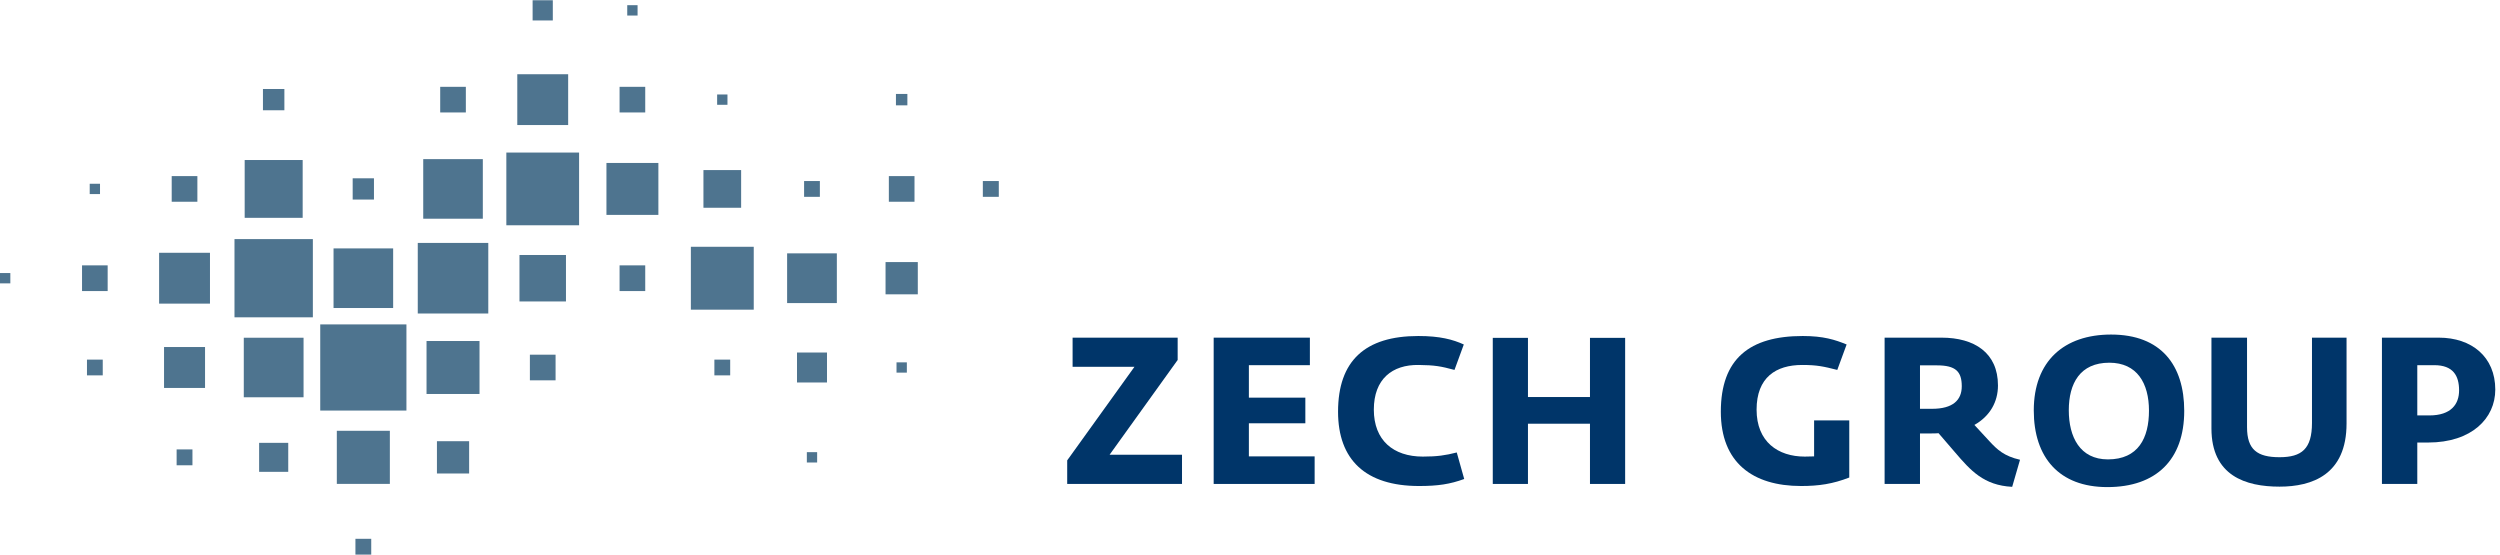 <?xml version="1.0" encoding="UTF-8" standalone="no"?><!DOCTYPE svg PUBLIC "-//W3C//DTD SVG 1.1//EN" "http://www.w3.org/Graphics/SVG/1.1/DTD/svg11.dtd"><svg width="100%" height="100%" viewBox="0 0 284 63" version="1.1" xmlns="http://www.w3.org/2000/svg" xmlns:xlink="http://www.w3.org/1999/xlink" xml:space="preserve" xmlns:serif="http://www.serif.com/" style="fill-rule:evenodd;clip-rule:evenodd;stroke-linejoin:round;stroke-miterlimit:2;"><g><path d="M121.234,54.976l0,-2.677l7.639,-10.627l-7.026,0l0,-3.315l11.935,0l0,2.537l-7.731,10.762l8.225,0l0,3.32l-13.042,0Z" style="fill:#003569;fill-rule:nonzero;"/><path d="M137.873,54.976l0,-16.619l10.929,0l0,3.127l-6.93,0l0,3.689l6.415,0l0,2.912l-6.415,0l0,3.76l7.47,0l0,3.131l-11.469,0Z" style="fill:#003569;fill-rule:nonzero;"/><path d="M161.209,55.211c-6.083,0 -9.206,-2.982 -9.206,-8.442c0,-5.782 3.075,-8.598 9.117,-8.598c2.469,0 3.922,0.397 5.168,0.962l-1.058,2.89c-1.574,-0.422 -2.231,-0.539 -4.065,-0.563c-3.006,-0.047 -5.098,1.598 -5.098,5.075c0,3.478 2.208,5.334 5.569,5.334c1.622,0 2.585,-0.142 3.852,-0.469l0.846,3.013c-1.599,0.588 -2.983,0.798 -5.125,0.798Z" style="fill:#003569;fill-rule:nonzero;"/><path d="M180.621,54.976l0,-6.842l-7.045,0l0,6.842l-3.997,0l0,-16.596l3.997,0l0,6.722l7.045,0l0,-6.722l3.995,0l0,16.596l-3.995,0Z" style="fill:#003569;fill-rule:nonzero;"/><path d="M204.601,55.211c-5.518,0 -9.115,-2.677 -9.115,-8.442c0,-6.015 3.267,-8.598 9.304,-8.598c2.349,0 3.666,0.419 4.986,0.962l-1.061,2.89c-1.576,-0.399 -2.304,-0.563 -3.994,-0.563c-2.963,0 -5.173,1.408 -5.173,5.075c0,3.666 2.445,5.334 5.476,5.334c0.377,0 0.733,-0.024 1.058,-0.024l0,-4.091l3.995,0l0,6.493c-1.877,0.729 -3.455,0.964 -5.476,0.964Z" style="fill:#003569;fill-rule:nonzero;"/><path d="M220.038,41.505l-1.927,0l0,4.936l1.361,0c2.376,0 3.385,-0.987 3.385,-2.561c0,-1.667 -0.683,-2.375 -2.819,-2.375Zm8.546,13.799c-3.242,-0.164 -4.742,-1.875 -6.48,-3.904l-1.883,-2.187c-0.281,0.026 -0.585,0.026 -0.891,0.026l-1.219,0l0,5.737l-4.02,0l0,-16.619l6.462,0c3.738,0 6.416,1.717 6.416,5.429c0,1.855 -0.893,3.478 -2.678,4.488l1.693,1.833c0.913,0.987 1.682,1.707 3.49,2.122l-0.89,3.075Z" style="fill:#003569;fill-rule:nonzero;"/><path d="M239.617,41.204c-3.319,0 -4.602,2.346 -4.602,5.401c0,3.031 1.262,5.582 4.445,5.582c3.448,0 4.664,-2.433 4.664,-5.533c0,-3.104 -1.345,-5.45 -4.507,-5.45Zm-0.225,14.13c-5.483,0 -8.355,-3.372 -8.355,-8.706c0,-5.616 3.449,-8.623 8.779,-8.623c5.683,0 8.312,3.479 8.312,8.671c0,5.529 -3.16,8.658 -8.736,8.658Z" style="fill:#003569;fill-rule:nonzero;"/><path d="M258.952,55.283c-3.833,0 -7.732,-1.225 -7.732,-6.611l0,-10.315l4.043,0l0,10.176c0,2.538 1.152,3.406 3.689,3.406c2.518,0 3.689,-0.939 3.689,-3.899l0,-9.683l3.927,0l0,9.752c0,5.813 -3.903,7.174 -7.616,7.174Z" style="fill:#003569;fill-rule:nonzero;"/><path d="M276.533,41.484l-1.929,0l0,5.709l1.365,0c2.491,0 3.383,-1.292 3.383,-2.843c0,-1.67 -0.679,-2.866 -2.819,-2.866Zm-0.7,8.787l-1.229,0l0,4.705l-4.016,0l0,-16.619l6.462,0c3.736,0 6.414,2.185 6.414,5.898c0,3.269 -2.678,6.016 -7.631,6.016Z" style="fill:#003569;fill-rule:nonzero;"/><rect x="29.871" y="10.11" width="2.435" height="2.416" style="fill:#4e748f;fill-rule:nonzero;"/><rect x="50.007" y="9.863" width="2.913" height="2.912" style="fill:#4e748f;fill-rule:nonzero;"/><rect x="58.764" y="8.433" width="5.779" height="5.772" style="fill:#4e748f;fill-rule:nonzero;"/><rect x="60.505" y="0.028" width="2.294" height="2.296" style="fill:#4e748f;fill-rule:nonzero;"/><rect x="70.383" y="9.863" width="2.916" height="2.912" style="fill:#4e748f;fill-rule:nonzero;"/><rect x="71.255" y="0.589" width="1.173" height="1.177" style="fill:#4e748f;fill-rule:nonzero;"/><rect x="27.795" y="18.178" width="6.588" height="6.567" style="fill:#4e748f;fill-rule:nonzero;"/><rect x="40.064" y="20.255" width="2.418" height="2.415" style="fill:#4e748f;fill-rule:nonzero;"/><rect x="48.079" y="18.077" width="6.77" height="6.769" style="fill:#4e748f;fill-rule:nonzero;"/><rect x="57.52" y="17.33" width="8.264" height="8.261" style="fill:#4e748f;fill-rule:nonzero;"/><rect x="68.892" y="18.512" width="5.9" height="5.9" style="fill:#4e748f;fill-rule:nonzero;"/><rect x="26.638" y="27.161" width="8.903" height="8.886" style="fill:#4e748f;fill-rule:nonzero;"/><rect x="37.89" y="28.219" width="6.772" height="6.771" style="fill:#4e748f;fill-rule:nonzero;"/><rect x="47.458" y="27.596" width="8.011" height="8.018" style="fill:#4e748f;fill-rule:nonzero;"/><rect x="59.012" y="28.967" width="5.282" height="5.278" style="fill:#4e748f;fill-rule:nonzero;"/><rect x="70.383" y="30.145" width="2.916" height="2.92" style="fill:#4e748f;fill-rule:nonzero;"/><rect x="27.694" y="38.366" width="6.79" height="6.764" style="fill:#4e748f;fill-rule:nonzero;"/><rect x="48.454" y="38.739" width="6.019" height="6.017" style="fill:#4e748f;fill-rule:nonzero;"/><rect x="60.195" y="40.292" width="2.918" height="2.913" style="fill:#4e748f;fill-rule:nonzero;"/><rect x="29.436" y="50.307" width="3.308" height="3.294" style="fill:#4e748f;fill-rule:nonzero;"/><rect x="38.263" y="48.938" width="6.025" height="6.032" style="fill:#4e748f;fill-rule:nonzero;"/><rect x="49.636" y="50.121" width="3.657" height="3.668" style="fill:#4e748f;fill-rule:nonzero;"/><rect x="40.377" y="61.204" width="1.796" height="1.796" style="fill:#4e748f;fill-rule:nonzero;"/><rect x="10.191" y="20.875" width="1.17" height="1.172" style="fill:#4e748f;fill-rule:nonzero;"/><rect x="19.505" y="20.005" width="2.917" height="2.913" style="fill:#4e748f;fill-rule:nonzero;"/><rect x="0" y="31.018" width="1.174" height="1.172" style="fill:#4e748f;fill-rule:nonzero;"/><rect x="9.319" y="30.145" width="2.911" height="2.92" style="fill:#4e748f;fill-rule:nonzero;"/><rect x="18.075" y="28.716" width="5.778" height="5.776" style="fill:#4e748f;fill-rule:nonzero;"/><rect x="9.88" y="40.852" width="1.792" height="1.789" style="fill:#4e748f;fill-rule:nonzero;"/><rect x="18.635" y="39.422" width="4.658" height="4.649" style="fill:#4e748f;fill-rule:nonzero;"/><rect x="20.064" y="51.053" width="1.798" height="1.803" style="fill:#4e748f;fill-rule:nonzero;"/><rect x="111.65" y="20.566" width="1.813" height="1.794" style="fill:#4e748f;fill-rule:nonzero;"/><rect x="81.467" y="10.733" width="1.173" height="1.172" style="fill:#4e748f;fill-rule:nonzero;"/><rect x="101.779" y="10.672" width="1.299" height="1.294" style="fill:#4e748f;fill-rule:nonzero;"/><rect x="79.911" y="19.321" width="4.282" height="4.281" style="fill:#4e748f;fill-rule:nonzero;"/><rect x="91.345" y="20.566" width="1.792" height="1.794" style="fill:#4e748f;fill-rule:nonzero;"/><rect x="100.973" y="20.005" width="2.914" height="2.913" style="fill:#4e748f;fill-rule:nonzero;"/><rect x="78.482" y="28.034" width="7.143" height="7.145" style="fill:#4e748f;fill-rule:nonzero;"/><rect x="89.417" y="28.781" width="5.649" height="5.649" style="fill:#4e748f;fill-rule:nonzero;"/><rect x="100.598" y="29.772" width="3.664" height="3.663" style="fill:#4e748f;fill-rule:nonzero;"/><rect x="81.154" y="40.852" width="1.796" height="1.789" style="fill:#4e748f;fill-rule:nonzero;"/><rect x="90.539" y="40.046" width="3.408" height="3.404" style="fill:#4e748f;fill-rule:nonzero;"/><rect x="101.844" y="41.163" width="1.174" height="1.168" style="fill:#4e748f;fill-rule:nonzero;"/><rect x="91.657" y="51.365" width="1.17" height="1.175" style="fill:#4e748f;fill-rule:nonzero;"/><rect x="36.379" y="36.852" width="9.792" height="9.788" style="fill:#4e748f;fill-rule:nonzero;"/></g></svg>